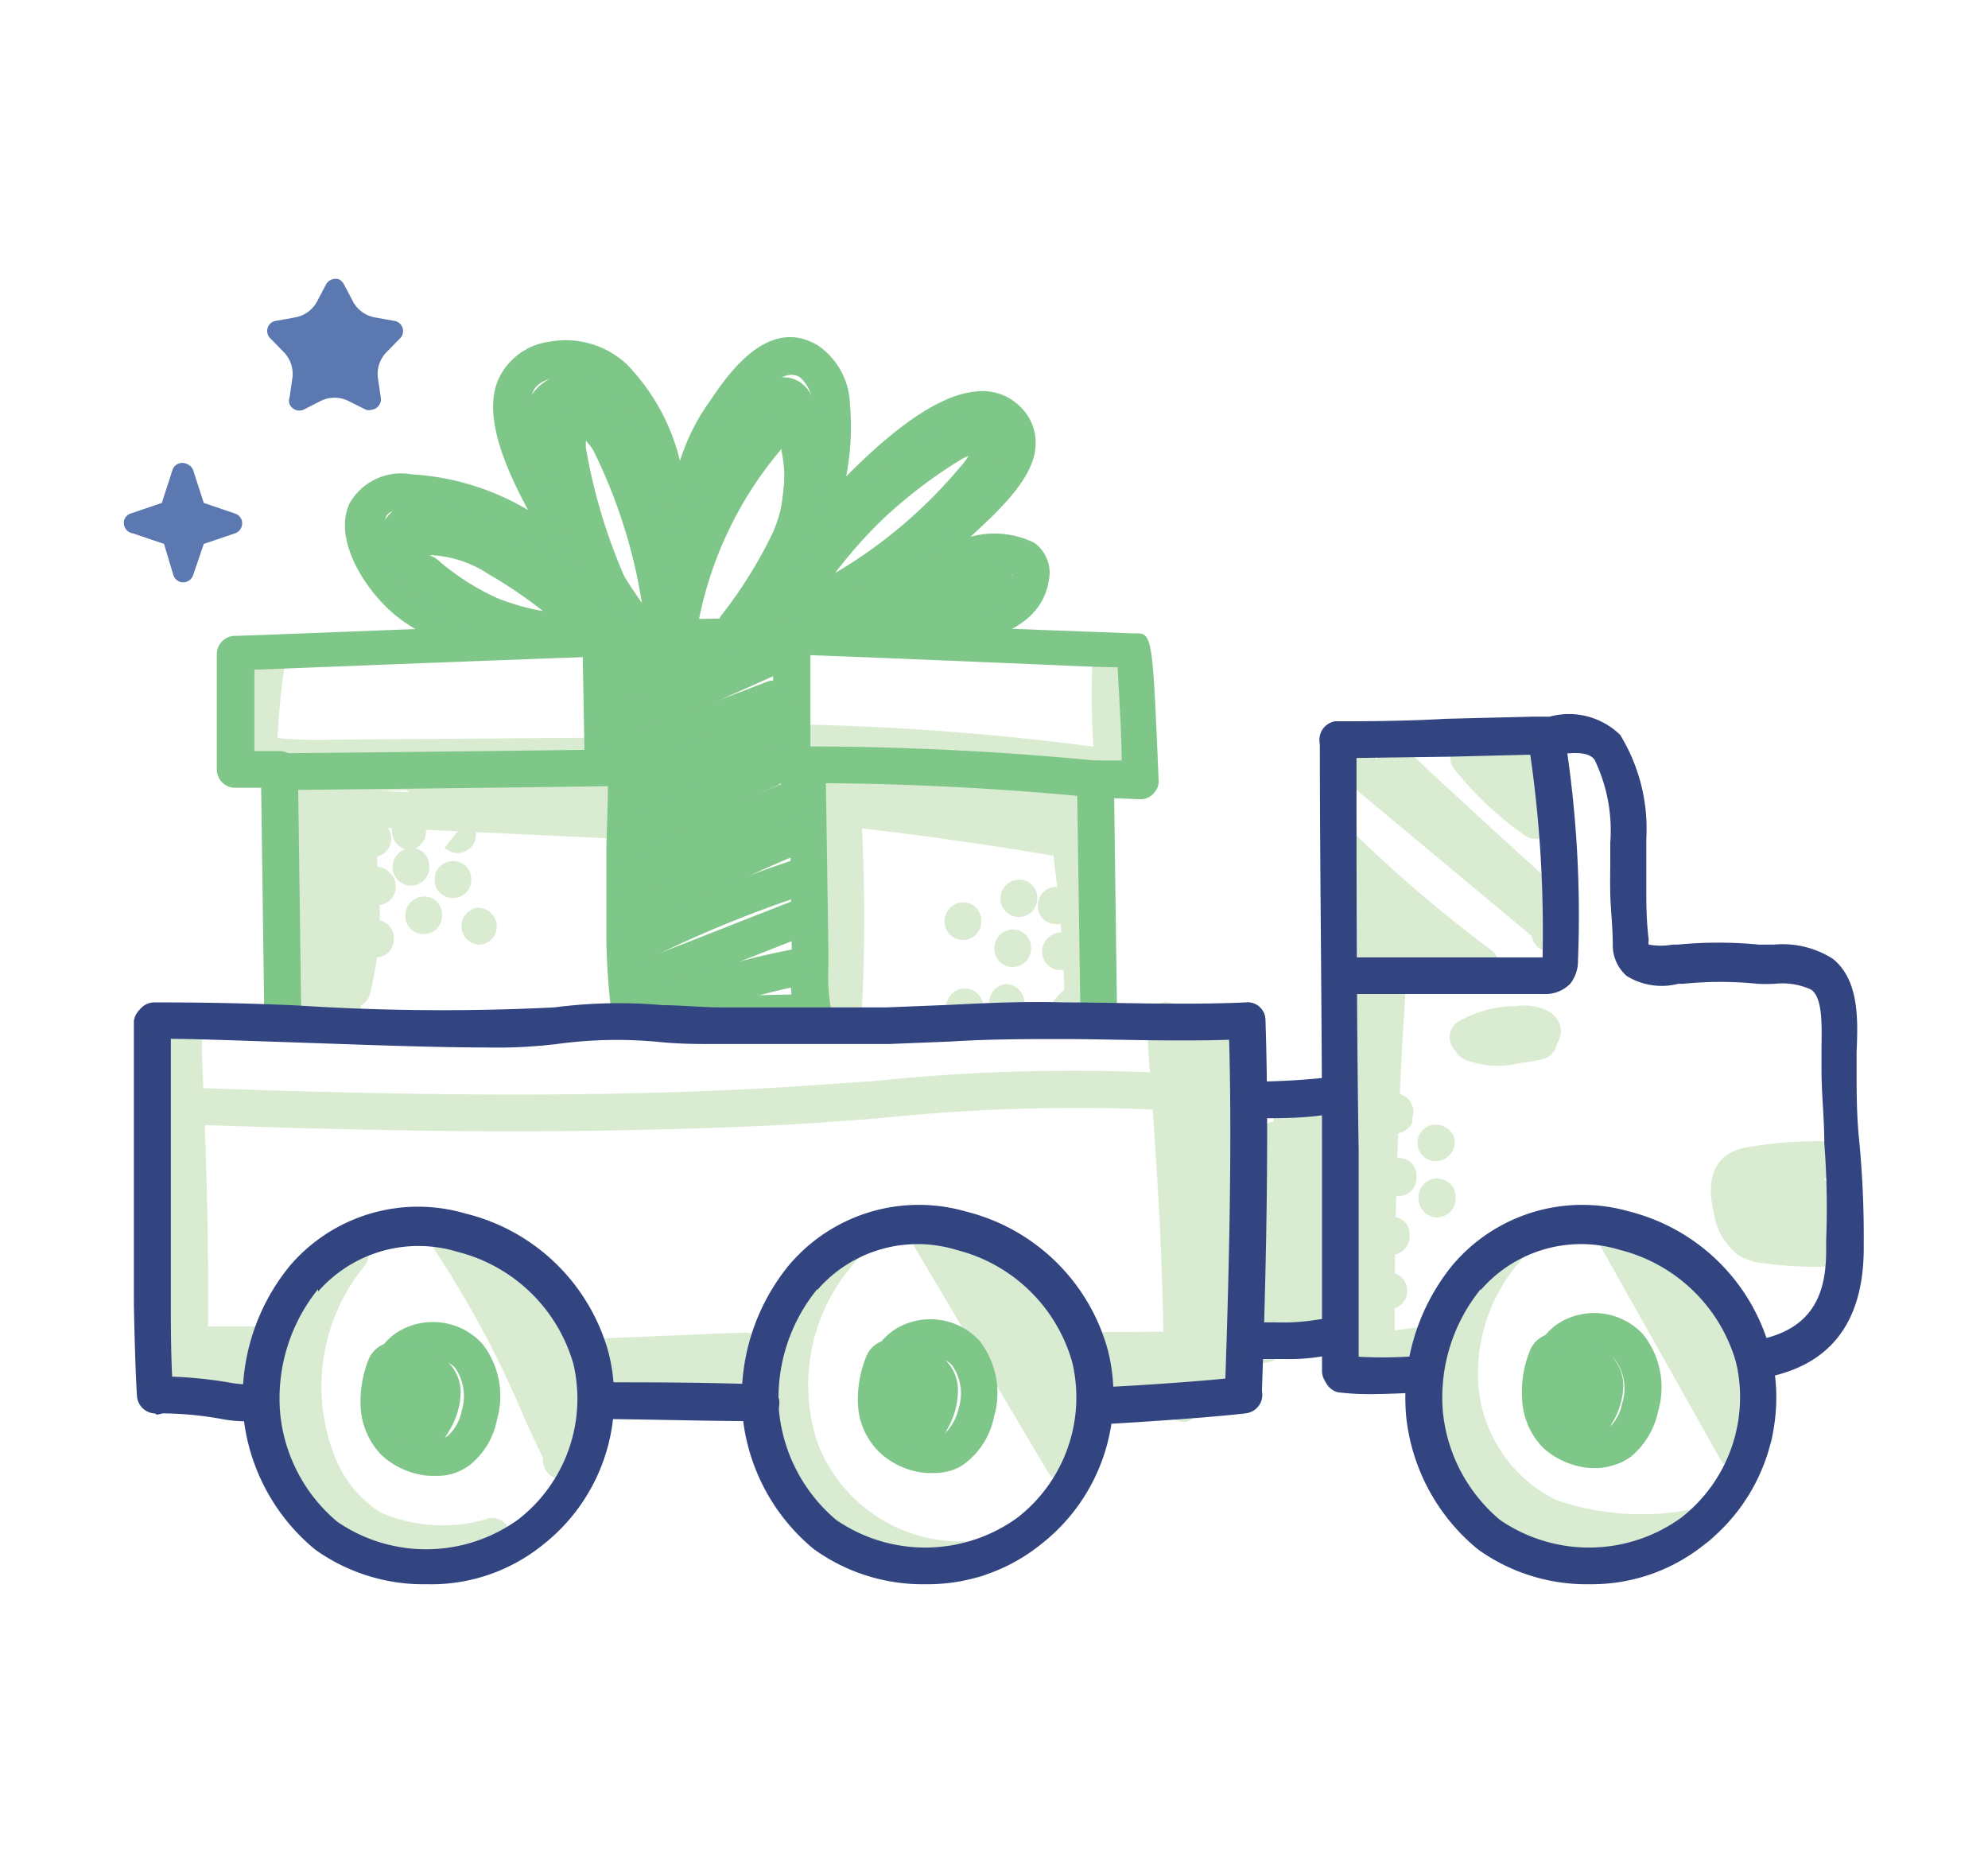 <?xml version="1.0" encoding="UTF-8"?> <svg xmlns="http://www.w3.org/2000/svg" id="Layer_1" data-name="Layer 1" viewBox="0 0 64 60"><defs><style>.cls-1{fill:#5b78b0;}.cls-2{fill:#d9ebd1;}.cls-3{fill:#7fc689;}.cls-4{fill:#324580;}</style></defs><path class="cls-1" d="M5.28,17.51l-1-.34A.34.34,0,0,1,4,16.74a.32.32,0,0,1,.21-.21l1-.34.34-1.05A.33.33,0,0,1,6,14.93a.35.35,0,0,1,.22.21l.34,1.05,1,.34a.33.33,0,0,1,.22.42.34.34,0,0,1-.22.22l-1,.34-.34,1a.34.34,0,0,1-.43.22.35.35,0,0,1-.21-.22Z"></path><path class="cls-1" d="M10.32,12.91l-.55.28A.34.34,0,0,1,9.32,13a.27.27,0,0,1,0-.19l.09-.62a1,1,0,0,0-.27-.85l-.44-.45a.33.33,0,0,1,0-.47.31.31,0,0,1,.18-.09l.61-.11a1,1,0,0,0,.72-.52l.29-.55A.35.35,0,0,1,10.93,9a.4.4,0,0,1,.14.15l.29.55a1,1,0,0,0,.72.52l.61.11a.33.33,0,0,1,.28.39.28.28,0,0,1-.09.17l-.44.45a1,1,0,0,0-.27.85l.09.62a.34.34,0,0,1-.29.38.32.32,0,0,1-.19,0l-.56-.28A1,1,0,0,0,10.32,12.91Z"></path><path class="cls-2" d="M10.23,33a.6.6,0,0,1-.59-.59A53.66,53.66,0,0,0,9.1,25a.6.6,0,0,1,1.18-.17,54.4,54.4,0,0,1,.54,7.54.59.59,0,0,1-.59.6Z"></path><path class="cls-2" d="M10.49,32.45a.7.7,0,0,1-.57-.3.6.6,0,0,1,.06-.69L10,25.77a.61.61,0,0,1,.52-.58.75.75,0,0,1,.84.64.63.63,0,0,1-.18.51l-.06,5.38a.75.75,0,0,1-.52.71A.39.39,0,0,1,10.49,32.45ZM10,31.7h0Zm.25-5.7Z"></path><path class="cls-2" d="M11.06,33.05h0a.59.59,0,0,1-.59-.6l0-5a19.21,19.21,0,0,1,.11-2.1.59.59,0,0,1,.67-.51.59.59,0,0,1,.51.66,16.08,16.08,0,0,0-.1,2l-.05,5A.6.6,0,0,1,11.06,33.05Z"></path><path class="cls-2" d="M11.34,32.44a.52.52,0,0,1-.17,0,.6.6,0,0,1-.4-.74A9.36,9.36,0,0,0,11,28.53a12.34,12.34,0,0,1,.1-3,.6.6,0,0,1,1.17.22,11.39,11.39,0,0,0-.08,2.75A10.93,10.93,0,0,1,11.91,32,.59.59,0,0,1,11.34,32.44Z"></path><path class="cls-2" d="M20,27h-.15l-9.19-.43a.74.74,0,0,1-.62-.32.71.71,0,0,1,.12-.85.66.66,0,0,1,.82,0l0,0,8.9.42h.17a.54.54,0,0,1,.79,0,.64.64,0,0,1,0,.87A1.12,1.12,0,0,1,20,27Z"></path><path class="cls-2" d="M11.65,25.48a.6.6,0,0,1,0-1.19c3.2-.15,6.44-.17,9.64,0a.6.6,0,0,1-.05,1.19c-3.16-.13-6.37-.12-9.53,0Z"></path><path class="cls-2" d="M21,26.19h-.08a57.92,57.92,0,0,0-7.21-.46.6.6,0,1,1,0-1.19h0a58.42,58.42,0,0,1,7.36.47.59.59,0,0,1,.52.66A.6.6,0,0,1,21,26.19Z"></path><path class="cls-2" d="M34.47,27a.58.58,0,0,1-.48-.25,65.91,65.91,0,0,0-8.53-.55h-.19a.6.6,0,1,1,0-1.19,69.21,69.21,0,0,1,9.64.67.59.59,0,0,1,.14,1.14l-.36.14A.57.57,0,0,1,34.47,27Z"></path><path class="cls-2" d="M34.15,26.44h-.08c-.34,0-.68-.07-1-.08s-.85,0-1.28,0-.72,0-1.1,0a26.92,26.92,0,0,1-5.49-.79.6.6,0,0,1-.45-.71.59.59,0,0,1,.7-.45,26,26,0,0,0,5.25.77l1,0c.45,0,.9,0,1.36,0a10.94,10.94,0,0,1,1.14.09.58.58,0,0,1,.51.66A.59.59,0,0,1,34.15,26.44Z"></path><path class="cls-2" d="M34.84,27.69h-.1c-3.15-.55-6.35-1-9.53-1.28a.6.6,0,0,1-.53-.65.58.58,0,0,1,.64-.53c3.21.3,6.45.73,9.63,1.29a.59.59,0,0,1-.11,1.17Z"></path><path class="cls-2" d="M34.87,33.28h0a.6.6,0,0,1-.59-.6,40.79,40.79,0,0,0-.33-4.82l-.22-2.1a.59.59,0,0,1,1.18-.12l.22,2.09a42.73,42.73,0,0,1,.34,5A.59.59,0,0,1,34.87,33.28Z"></path><path class="cls-2" d="M26,32.48l-.1-6.89a.59.59,0,0,1,.59-.6.59.59,0,0,1,.6.58l.09,6.85Z"></path><path class="cls-2" d="M26.83,33.07h0a.58.58,0,0,1-.58-.6c0-2.13,0-4.29,0-6.44a.59.59,0,0,1,.57-.61h0a.6.6,0,0,1,.59.58c.05,2.16.07,4.34,0,6.48A.59.59,0,0,1,26.83,33.07Z"></path><path class="cls-2" d="M27.08,33h0a.59.59,0,0,1-.56-.63,58.71,58.71,0,0,0,0-6.5.59.59,0,0,1,.55-.63.6.6,0,0,1,.63.55,58.84,58.84,0,0,1,.05,6.64A.6.6,0,0,1,27.08,33Z"></path><path class="cls-2" d="M12.14,29.1a.6.6,0,0,1-.43-.18.63.63,0,0,1,0-.85.57.57,0,0,1,.81,0l.07.07a.6.6,0,0,1-.43,1Z"></path><path class="cls-2" d="M12,27.55a.57.57,0,0,1-.35-.12.72.72,0,0,1-.29-.72.6.6,0,0,1,1.16,0,.59.59,0,0,1-.52.88Z"></path><path class="cls-2" d="M13.23,27.37a.61.61,0,0,1-.61-.59.58.58,0,0,1,.57-.6h0a.6.6,0,0,1,0,1.19Z"></path><path class="cls-2" d="M13.23,28.51a.59.59,0,0,1-.59-.6.61.61,0,0,1,.59-.61.57.57,0,0,1,.59.57v0A.59.59,0,0,1,13.23,28.51Z"></path><path class="cls-2" d="M14.73,27.46a.63.63,0,0,1-.42-.17l.38-.47.42-.41-.42.41.46-.37a.6.6,0,0,1,0,.84A.61.61,0,0,1,14.73,27.46Z"></path><path class="cls-2" d="M12.09,30.82a.61.61,0,0,1-.46-1,.61.61,0,0,1,.77-.12.58.58,0,0,1,.28.52.6.6,0,0,1-.27.52A.62.62,0,0,1,12.09,30.82Z"></path><path class="cls-2" d="M13.64,30.07a.58.58,0,0,1-.59-.59.61.61,0,0,1,.59-.62.57.57,0,0,1,.59.57v.05A.58.58,0,0,1,13.64,30.07Z"></path><path class="cls-2" d="M14.58,28.91a.58.58,0,0,1-.59-.59.59.59,0,0,1,.59-.6.58.58,0,0,1,.59.58v0A.58.58,0,0,1,14.58,28.91Z"></path><path class="cls-2" d="M15.38,30.41h0a.6.6,0,0,1,0-1.19.61.61,0,0,1,.61.6A.58.58,0,0,1,15.38,30.41Z"></path><path class="cls-2" d="M34.09,32.66a.54.54,0,0,1-.39-.16l.37-.46.43-.41a.6.6,0,0,1-.41,1Z"></path><path class="cls-2" d="M34.14,31.23a.59.59,0,0,1-.59-.6.61.61,0,0,1,.59-.61.58.58,0,0,1,.59.58v0A.59.59,0,0,1,34.14,31.23Z"></path><path class="cls-2" d="M34,29.75a.58.58,0,0,1-.59-.59.6.6,0,0,1,.59-.61.58.58,0,0,1,.59.58v0A.58.58,0,0,1,34,29.75Z"></path><path class="cls-2" d="M32.37,32.87h0a.6.6,0,0,1,0-1.19.61.61,0,0,1,.61.59A.58.58,0,0,1,32.37,32.87Z"></path><path class="cls-2" d="M31.06,33.07a.64.64,0,0,1-.37-.13.7.7,0,0,1-.24-.49.65.65,0,0,1,.23-.49.59.59,0,0,1,.83.07.55.55,0,0,1,.14.4.62.62,0,0,1-.12.41A.6.6,0,0,1,31.06,33.07Z"></path><path class="cls-2" d="M32.6,31.13a.59.59,0,0,1-.59-.6.61.61,0,0,1,.59-.61.58.58,0,0,1,.59.58v0A.59.59,0,0,1,32.6,31.13Z"></path><path class="cls-2" d="M32.8,29.52a.59.59,0,0,1-.59-.59.6.6,0,0,1,.59-.61.57.57,0,0,1,.59.57v0A.59.59,0,0,1,32.8,29.52Z"></path><path class="cls-2" d="M31,30.26a.59.59,0,0,1-.59-.6.6.6,0,0,1,.59-.61.58.58,0,0,1,.59.58v0A.59.59,0,0,1,31,30.26Z"></path><path class="cls-2" d="M7.92,24.84a.59.59,0,0,1-.59-.57,15.65,15.65,0,0,1,.17-2.82.6.6,0,0,1,.68-.5.59.59,0,0,1,.49.68,14.13,14.13,0,0,0-.15,2.6.59.59,0,0,1-.57.61Z"></path><path class="cls-2" d="M8.33,25.07h0a.58.58,0,0,1-.58-.6A25.77,25.77,0,0,1,8,21.18a.58.58,0,0,1,.67-.5.59.59,0,0,1,.5.67,27.71,27.71,0,0,0-.27,3.14A.58.58,0,0,1,8.33,25.07Z"></path><path class="cls-2" d="M35.84,25.16a.6.6,0,0,1-.59-.53,24.59,24.59,0,0,1-.07-3.54.61.61,0,0,1,.63-.55.58.58,0,0,1,.56.62,23.53,23.53,0,0,0,.06,3.36.59.59,0,0,1-.54.64Z"></path><path class="cls-2" d="M10.27,25a12.71,12.71,0,0,1-1.94-.12.59.59,0,1,1,.18-1.17,13.57,13.57,0,0,0,2.23.1l8.2-.06h0a.6.6,0,0,1,0,1.19l-8.19,0Z"></path><path class="cls-2" d="M36.29,25.37h-.08a85.11,85.11,0,0,0-10.58-.87.6.6,0,0,1-.58-.6.55.55,0,0,1,.61-.58,85.6,85.6,0,0,1,10.72.88.58.58,0,0,1,.5.67A.6.6,0,0,1,36.29,25.37Z"></path><path class="cls-3" d="M19.41,25a.6.6,0,0,1-.59-.58l-.07-3.84a.59.59,0,0,1,.58-.6.56.56,0,0,1,.61.58L20,24.37a.61.61,0,0,1-.58.61Z"></path><path class="cls-3" d="M25.47,25.33h0a.59.59,0,0,1-.58-.6l0-4.14A.59.59,0,0,1,25.5,20h0a.59.59,0,0,1,.59.59l0,4.14A.6.6,0,0,1,25.47,25.33Z"></path><path class="cls-3" d="M19.47,22.34a.75.75,0,0,1-.35-.08.66.66,0,0,1-.22-.82.63.63,0,0,1,.55-.33h0l.22-.11a5.17,5.17,0,0,1,1.81-.61.61.61,0,0,1,.64.55.6.6,0,0,1-.54.64,3.7,3.7,0,0,0-1.38.49l-.47.22A.82.82,0,0,1,19.47,22.34Z"></path><path class="cls-3" d="M19.46,23.28a.58.58,0,0,1-.55-.37.58.58,0,0,1,.32-.77l4-1.67a.59.59,0,1,1,.46,1.09l-4,1.67A.59.59,0,0,1,19.46,23.28Z"></path><path class="cls-3" d="M19.8,24a.68.68,0,0,1-.52-.22.61.61,0,0,1,.47-1l4.74-2.11A.59.59,0,1,1,25,21.72l-4.91,2.19A.75.75,0,0,1,19.8,24Z"></path><path class="cls-3" d="M20.12,24.84a.82.82,0,0,1-.35-.08.76.76,0,0,1-.33-.42.6.6,0,0,1,.43-.73.65.65,0,0,1,.31,0c1.51-.52,3-1.07,4.5-1.66a.6.6,0,0,1,.77.33.59.59,0,0,1-.34.77c-1.54.62-3.12,1.2-4.7,1.73A.71.71,0,0,1,20.12,24.84Z"></path><path class="cls-3" d="M22.39,25a.6.6,0,0,1,0-1.19,1.58,1.58,0,0,0,.58-.26l.13-.07a6.05,6.05,0,0,1,1.75-.7l.13,0a.54.54,0,0,1,.79-.11.63.63,0,0,1,.1.86,1.16,1.16,0,0,1-.74.44,5.28,5.28,0,0,0-1.44.57l-.12.07a2.31,2.31,0,0,1-1.11.42Z"></path><path class="cls-3" d="M20.3,33.42a.58.58,0,0,1-.58-.52,23.54,23.54,0,0,1-.2-2.68c0-1,0-1.79,0-2.62s.06-1.61.05-2.54a.59.59,0,0,1,.58-.6.57.57,0,0,1,.6.59c0,.94,0,1.76,0,2.59s-.06,1.63-.05,2.56c0,.76.08,1.69.19,2.55a.6.6,0,0,1-.51.67Z"></path><path class="cls-3" d="M26.24,33.48a.56.56,0,0,1-.47-.26,4.38,4.38,0,0,1-.28-2.14v-.41l-.08-6a.58.58,0,0,1,.58-.6h0a.58.58,0,0,1,.59.58l.09,6v.43a6.17,6.17,0,0,0,.1,1.5.61.61,0,0,1-.22.81A.65.65,0,0,1,26.24,33.48Z"></path><path class="cls-3" d="M20.22,26.68a.59.59,0,0,1-.29-1.11l2.42-1.35a.45.45,0,0,1,.22-.13l.12-.05a.59.59,0,0,1,.72.33.61.61,0,0,1-.25.76L20.51,26.6A.6.6,0,0,1,20.22,26.68Z"></path><path class="cls-3" d="M20.22,27.84a.61.61,0,0,1-.5-.26.61.61,0,0,1,.17-.83,35,35,0,0,1,4.61-2.54A.6.6,0,0,1,25,25.3a31.85,31.85,0,0,0-4.43,2.44A.58.58,0,0,1,20.22,27.84Z"></path><path class="cls-3" d="M20.41,30.1a.59.59,0,0,1-.3-1.1,38.3,38.3,0,0,1,5.36-2.68.59.59,0,0,1,.44,1.1A37,37,0,0,0,20.72,30,.58.58,0,0,1,20.41,30.1Z"></path><path class="cls-3" d="M20.34,28.93a.59.59,0,0,1-.31-1.1,38.3,38.3,0,0,1,5.36-2.68.6.6,0,0,1,.78.32.61.61,0,0,1-.33.78,36.57,36.57,0,0,0-5.2,2.6A.64.64,0,0,1,20.34,28.93Z"></path><path class="cls-3" d="M20.35,31.1a.61.61,0,0,1-.53-.33.59.59,0,0,1,.26-.79,38.46,38.46,0,0,1,5.63-2.35.59.59,0,1,1,.37,1.12A38.37,38.37,0,0,0,20.62,31,.52.52,0,0,1,20.35,31.1Z"></path><path class="cls-3" d="M20.22,32.31a.58.58,0,0,1-.55-.37.59.59,0,0,1,.33-.77L25.53,29a.67.67,0,0,1,.59-.18.64.64,0,0,1,.48.55.73.73,0,0,1-.43.66l-5.73,2.25A.57.57,0,0,1,20.22,32.31Z"></path><path class="cls-3" d="M20.84,33h-.17a.59.59,0,1,1,.09-1.18,2.8,2.8,0,0,0,1.06-.25,24.77,24.77,0,0,1,3.66-1,.6.6,0,0,1,.23,1.17,22.23,22.23,0,0,0-3.42,1A4.28,4.28,0,0,1,20.84,33Z"></path><path class="cls-3" d="M20.68,33.31a.59.59,0,0,1-.59-.57.59.59,0,0,1,.57-.62L26.15,32h0a.6.6,0,0,1,.6.58.59.59,0,0,1-.58.61l-5.49.18Z"></path><path class="cls-3" d="M19.28,21.08h-.05C18.61,21,18,21,17.45,21c-1.94-.05-3.77-.09-5.2-1.65-.75-.82-1.46-2.13-1-3.14a1.91,1.91,0,0,1,2-.94A8.26,8.26,0,0,1,17,16.42c-.8-1.49-1.46-3.11-.94-4.24A2.11,2.11,0,0,1,17.69,11a2.88,2.88,0,0,1,2.48.72,6.69,6.69,0,0,1,1.72,3.12,6.72,6.72,0,0,1,.86-1.78l.1-.14c.56-.84,1.89-2.8,3.51-1.78a2.37,2.37,0,0,1,1,1.84,8.33,8.33,0,0,1-.12,2.36c1.28-1.3,2.85-2.6,4.13-2.73a1.71,1.71,0,0,1,1.44.45,1.6,1.6,0,0,1,.53,1.22c0,1-1,2-2.1,3a2.92,2.92,0,0,1,2.05.19,1.19,1.19,0,0,1,.47,1.24c-.35,2.12-3.55,2.17-4.91,2.19a.64.64,0,0,1-.61-.58.59.59,0,0,1,.59-.6c2.37,0,3.64-.45,3.76-1.21-.37-.38-2.78.28-3.44.67a.6.6,0,0,1-.79-.86,9.43,9.43,0,0,1,1.45-1.37c.92-.78,2.32-2,2.34-2.67a.4.4,0,0,0-.16-.33.55.55,0,0,0-.5-.14c-1.51.17-4.2,3.12-5.28,4.53a2.85,2.85,0,0,1-.36.48.6.6,0,0,1-.8.05.59.59,0,0,1-.12-.79l.31-.42a9,9,0,0,0,.94-4.51,1.34,1.34,0,0,0-.42-1c-.56-.36-1.24.49-1.89,1.45l-.1.14a6.51,6.51,0,0,0-1,3c-.1.58-.19,1.18-.37,1.85a.6.6,0,0,1-.67.43.58.58,0,0,1-.49-.63c.09-1.43-.43-4.6-1.8-5.83a1.67,1.67,0,0,0-1.48-.43c-.64.12-.76.39-.8.48-.45,1,1,3.38,1.76,4.67a9,9,0,0,1,.84,1.57.59.59,0,0,1-1,.53,7.74,7.74,0,0,0-5.47-3c-.22,0-.75,0-.86.25s.12,1.1.79,1.84c1.09,1.18,2.46,1.22,4.36,1.26.58,0,1.2,0,1.85.08a.6.6,0,0,1,0,1.19Z"></path><path class="cls-3" d="M20.62,20.93a.58.58,0,0,1-.46-.23,24,24,0,0,1-3.06-5.39,3.4,3.4,0,0,1-.25-2A1.71,1.71,0,0,1,18.76,12a2.07,2.07,0,0,1,1.1.77,8.86,8.86,0,0,1,2.07,5.66.58.58,0,0,1-.58.59h0a.59.59,0,0,1-.59-.59,7.84,7.84,0,0,0-1.8-4.9,1,1,0,0,0-.45-.37c-.18-.05-.43.19-.49.46a2.3,2.3,0,0,0,.2,1.28A22.8,22.8,0,0,0,21.09,20a.59.59,0,0,1-.1.83A.58.58,0,0,1,20.62,20.93Z"></path><path class="cls-3" d="M21.36,20.74a.58.58,0,0,1-.59-.54,17,17,0,0,0-1.62-5.6,1.43,1.43,0,0,0-.29-.41c0,.05,0,.12,0,.22a18,18,0,0,0,1.49,4.7.59.59,0,0,1-.28.79.6.6,0,0,1-.79-.28,19.24,19.24,0,0,1-1.59-5,1.47,1.47,0,0,1,.33-1.36,1.2,1.2,0,0,1,1.47-.05,2.29,2.29,0,0,1,.66.82A18.27,18.27,0,0,1,22,20.1a.59.59,0,0,1-.54.64Z"></path><path class="cls-3" d="M21.56,20.26l-.16,0a.59.59,0,0,1-.41-.73l.49-1.73a13.32,13.32,0,0,1,1.74-4.17,4.09,4.09,0,0,1,1.5-1.35,1,1,0,0,1,1,0,1.09,1.09,0,0,1,.44.53,5.27,5.27,0,0,1,.3,2.48,16.52,16.52,0,0,1-1,4.6.59.59,0,0,1-.76.35.6.6,0,0,1-.35-.76,15.23,15.23,0,0,0,.92-4.27,4.36,4.36,0,0,0-.15-1.76,3,3,0,0,0-.94.91,12.36,12.36,0,0,0-1.57,3.8l-.49,1.73A.59.59,0,0,1,21.56,20.26Z"></path><path class="cls-3" d="M23.7,20.74a.66.66,0,0,1-.35-.11.59.59,0,0,1-.12-.83,14.49,14.49,0,0,0,1.61-2.57,4.31,4.31,0,0,0,.32-2.71s0,0,0-.07l0,0a12.12,12.12,0,0,0-2.65,5.45.66.66,0,0,1-1.23.23.69.69,0,0,1,.1-.73s0,0,0,0a13.11,13.11,0,0,1,2.85-5.7,1.29,1.29,0,0,1,.95-.51h0a1.23,1.23,0,0,1,1.1,1.05,5.47,5.47,0,0,1-.38,3.48,14.5,14.5,0,0,1-1.75,2.8A.6.6,0,0,1,23.7,20.74Z"></path><path class="cls-3" d="M25.62,20.38a.75.75,0,0,1-.73-.63,1.84,1.84,0,0,1,.57-1.34,15.93,15.93,0,0,1,4.89-4.64h0a1.36,1.36,0,0,1,1.55-.13,1.18,1.18,0,0,1,.44,1.28,2.21,2.21,0,0,1-.48.84A16.44,16.44,0,0,1,27.1,19.7l-.13.09A3,3,0,0,1,25.62,20.38Zm5.56-5.71-.22.11h0a15.32,15.32,0,0,0-2.61,2,15.54,15.54,0,0,0-1.47,1.67A15.51,15.51,0,0,0,30.94,15,1.53,1.53,0,0,0,31.18,14.67Zm-.52-.4h0Z"></path><path class="cls-3" d="M27,20.55a5.41,5.41,0,0,1-.74,0,.55.55,0,0,1-.4,0,.61.61,0,0,1-.37-.62.63.63,0,0,1,.45-.52l.17,0,1.35-.54c.8-.32,1.63-.66,2.46-.93a3.06,3.06,0,0,1,2.12,0,1.25,1.25,0,0,1,.61.76.6.6,0,0,1-.21.64,8.9,8.9,0,0,1-3.63,1.16l-.19,0A11.06,11.06,0,0,1,27,20.55Z"></path><path class="cls-3" d="M20,21.12a.63.63,0,0,1-.19,0,5.19,5.19,0,0,0-1.65-.2,7,7,0,0,1-1.79-.19A8.59,8.59,0,0,1,13,19a1.8,1.8,0,0,1-.66-2.18,1.52,1.52,0,0,1,1.25-.74,2.8,2.8,0,0,1,1.13.2,11.81,11.81,0,0,1,5.18,3.5l0,.05.31.09a.6.6,0,0,1,.37.76A.59.59,0,0,1,20,21.12ZM13.66,17.3h-.05a.39.39,0,0,0-.28.13c-.07.12.08.43.4.71a7.15,7.15,0,0,0,3,1.42,5.78,5.78,0,0,0,1.4.15,10.71,10.71,0,0,0-3.81-2.27A2,2,0,0,0,13.66,17.3Z"></path><path class="cls-3" d="M18,20.9a7.19,7.19,0,0,1-2.45-.56,9.36,9.36,0,0,1-2.16-1.29,2.16,2.16,0,0,1-.6-.7,1.18,1.18,0,0,1,.15-1.27,1.31,1.31,0,0,1,1-.39,5,5,0,0,1,2.41.77h0c3,1.75,2.86,2.52,2.81,2.77s-.23.6-.9.66Zm0-.72h0Zm-4-2.3h0a.41.41,0,0,0-.16,0,1,1,0,0,1,.35.23A8,8,0,0,0,16,19.25a7.11,7.11,0,0,0,1.48.42,15.12,15.12,0,0,0-1.74-1.18h0A3.68,3.68,0,0,0,14,17.88Z"></path><path class="cls-3" d="M9.1,33.42a.58.58,0,0,1-.59-.58l-.11-8a.59.59,0,0,1,.17-.42A.56.56,0,0,1,9,24.25c.11,0,11.69-.11,15.39-.21a97.91,97.91,0,0,1,10.94.45.59.59,0,0,1,.53.58l.1,7.49a.58.58,0,0,1-.58.6.59.59,0,0,1-.6-.59l-.1-6.95a95.83,95.83,0,0,0-10.25-.4c-3.23.09-12.4.18-14.83.21l.1,7.39a.58.58,0,0,1-.58.6Z"></path><path class="cls-3" d="M36.71,25.73h0l-1.46-.06a.59.59,0,0,1-.56-.62.6.6,0,0,1,.61-.57l.81,0c0-.82-.09-2.21-.13-3-.58,0-1.56-.05-3.23-.12-3.39-.14-8-.34-9.3-.34-1.82,0-12.64.44-15.26.54v2.62H9a.59.59,0,0,1,0,1.18H7.58a.59.59,0,0,1-.6-.59V21.06a.59.59,0,0,1,.57-.59c.56,0,13.8-.56,15.88-.56,1.29,0,5.95.19,9.35.34l3.7.14h.12c.5,0,.51.22.7,4.72a.55.55,0,0,1-.17.44A.56.56,0,0,1,36.71,25.73Z"></path><path class="cls-2" d="M5.65,45h0a.59.59,0,0,1-.58-.61c0-2.24.08-3.9.12-5.55s.09-3.36.13-5.64a.57.57,0,0,1,.6-.58.59.59,0,0,1,.58.6c0,2.29-.08,4-.12,5.65s-.09,3.31-.13,5.54A.59.59,0,0,1,5.65,45Z"></path><path class="cls-2" d="M6.08,45.18h0a.59.59,0,0,1-.59-.6c.06-4.5,0-6.61-.19-11.08a.59.59,0,0,1,.56-.62.56.56,0,0,1,.62.57c.19,4.49.26,6.62.2,11.15A.6.6,0,0,1,6.08,45.18Z"></path><path class="cls-2" d="M7.72,45.18H5.84a.59.59,0,1,1,0-1.18H7.72a.59.59,0,1,1,0,1.18Z"></path><path class="cls-2" d="M13.9,50.58l-.16,0a7.29,7.29,0,0,1-4.08-2.2c-1.46-1.84-1-4.38-.61-5.72a6.62,6.62,0,0,1,1.06-2.22.58.58,0,0,1,.83-.1.59.59,0,0,1,.1.83A5.42,5.42,0,0,0,10.18,43c-.33,1.13-.72,3.23.41,4.66a6.28,6.28,0,0,0,3.46,1.78.61.61,0,0,1,.42.73A.6.6,0,0,1,13.9,50.58Z"></path><path class="cls-2" d="M14,50.31a4.7,4.7,0,0,1-2.34-.56,5,5,0,0,1-2-2.52A7.25,7.25,0,0,1,10.82,40a.59.59,0,1,1,.91.76,6.11,6.11,0,0,0-1,6,3.73,3.73,0,0,0,1.52,1.93,5,5,0,0,0,3.48.19.6.6,0,0,1,.7.46.59.59,0,0,1-.46.7A9.48,9.48,0,0,1,14,50.31Z"></path><path class="cls-2" d="M30.84,50.86a6.16,6.16,0,0,1-5.6-3.92,7.08,7.08,0,0,1,1.59-7.3.6.6,0,0,1,.84,0,.59.59,0,0,1,0,.84,5.93,5.93,0,0,0-1.34,6,4.93,4.93,0,0,0,5.06,3.12.6.6,0,0,1,.17,1.18A6.13,6.13,0,0,1,30.84,50.86Z"></path><path class="cls-2" d="M52.45,49.91a6.75,6.75,0,0,1-2.84-.54,5.7,5.7,0,0,1-3.19-4.55,6.72,6.72,0,0,1,1.83-5.22.59.59,0,1,1,.86.81,5.52,5.52,0,0,0-1.51,4.28,4.52,4.52,0,0,0,2.5,3.6,8.46,8.46,0,0,0,4.51.27.6.6,0,0,1,.66.52.59.59,0,0,1-.52.66A18.2,18.2,0,0,1,52.45,49.91Z"></path><path class="cls-2" d="M50.75,50.61a5,5,0,0,1-4.17-2.38,6.69,6.69,0,0,1-.48-5.7.58.58,0,0,1,.75-.37.59.59,0,0,1,.37.75,5.54,5.54,0,0,0,.36,4.69,3.73,3.73,0,0,0,4,1.72.59.59,0,0,1,.32,1.14A4.2,4.2,0,0,1,50.75,50.61Z"></path><path class="cls-2" d="M49.81,50.3a.59.59,0,0,1-.31-.09,9.2,9.2,0,0,1-3.24-3.29.6.6,0,0,1,.22-.81.59.59,0,0,1,.81.21,8,8,0,0,0,2.82,2.88.59.59,0,0,1,.21.81A.61.61,0,0,1,49.81,50.3Z"></path><path class="cls-2" d="M43.66,32A1,1,0,0,1,43,30.37a3.19,3.19,0,0,1-.08-.61.61.61,0,0,1,.11-.35,2.62,2.62,0,0,1-.4-.78.61.61,0,0,1,.26-.67L43,27.9l-.26-.25a.59.59,0,0,1,.83-.85,44.61,44.61,0,0,0,4.44,3.79.58.58,0,0,1,.13.8.6.6,0,0,1-.8.18c-.3-.19-.61-.37-.91-.57a.22.22,0,0,1,0,.08.58.58,0,0,1-.81.1L45.34,31a.49.49,0,0,1-.12.13.59.59,0,0,1-.71,0l-.09-.06a.56.56,0,0,1-.07.16l-.06.08a.58.58,0,0,1-.51.64Z"></path><path class="cls-2" d="M50.16,30.63h-.07l-.26,0a.59.59,0,0,1-.52-.5l-6.06-5.05a.59.59,0,1,1,.76-.91l6.53,5.44a.6.6,0,0,1,.16.69A.59.59,0,0,1,50.16,30.63Z"></path><path class="cls-2" d="M49.92,29.78a.62.62,0,0,1-.26-.06l-.25-.12a.59.59,0,0,1-.31-.35C47.54,27.86,46,26.44,44.48,25a.59.59,0,0,1,0-.83.6.6,0,0,1,.84,0c1.64,1.54,3.33,3.08,5,4.59a.59.59,0,0,1-.39,1Z"></path><path class="cls-2" d="M49.46,27l-.13,0a.75.75,0,0,1-.33-.17,11,11,0,0,1-2.23-2.13.6.6,0,0,1,.94-.73,9.54,9.54,0,0,0,2.09,2,.6.6,0,0,1,.21.72A.61.61,0,0,1,49.46,27Z"></path><path class="cls-2" d="M49.47,26.22a.6.6,0,0,1-.36-.12,9.72,9.72,0,0,1-1.5-1.37.59.59,0,0,1,.88-.79,8.73,8.73,0,0,0,.87.85.59.59,0,0,1,.53.34l.11.24a.6.6,0,0,1-.16.72A.58.58,0,0,1,49.47,26.22Z"></path><path class="cls-2" d="M49.57,25.82a.58.58,0,0,1-.53-.34,1,1,0,0,0-.47-.46.59.59,0,0,1,.49-1.08,2.17,2.17,0,0,1,1,1,.6.6,0,0,1-.29.79A.7.7,0,0,1,49.57,25.82Z"></path><path class="cls-2" d="M58.42,40.78a12.44,12.44,0,0,1-1.61-.11,2,2,0,0,1-.84-.26,2.09,2.09,0,0,1-.8-1.39c-.21-.88-.06-1.5.44-1.85a1.65,1.65,0,0,1,.67-.24,13.1,13.1,0,0,1,2.8-.18.59.59,0,0,1,.57.61.56.56,0,0,1-.62.57,12.11,12.11,0,0,0-2.55.17,1.05,1.05,0,0,0-.19,0s-.08.12,0,.6c0,.2.13.56.28.66a1.36,1.36,0,0,0,.36.09,10.8,10.8,0,0,0,2.2.06.61.61,0,0,1,.63.56.59.59,0,0,1-.55.63C59,40.77,58.7,40.78,58.42,40.78Z"></path><path class="cls-2" d="M56.89,40.41a.59.59,0,0,1-.4-.16,2.7,2.7,0,0,1-.78-2.42.61.61,0,0,1,.7-.47.63.63,0,0,1,.31.17l.1,0H57a.63.63,0,0,1,.4-.23.58.58,0,0,1,.62.37h0l.11,0a.6.6,0,0,1,.6.27,1.47,1.47,0,0,1,.18,1.1v0a.6.6,0,0,1-.65.9,1.09,1.09,0,0,1-.49.13.66.66,0,0,1-.38.23l-.1,0a.52.52,0,0,1-.23.1Z"></path><path class="cls-2" d="M43.69,44.61h0A.59.59,0,0,1,43.1,44c.12-4.12,0-8.29-.25-12.41A.59.59,0,0,1,43.4,31a.61.61,0,0,1,.63.55A121.8,121.8,0,0,1,44.28,44,.59.59,0,0,1,43.69,44.61Z"></path><path class="cls-2" d="M43.74,44.19A.59.59,0,0,1,43.66,43l2.25-.31a.59.59,0,0,1,.67.51.6.6,0,0,1-.51.67l-2.25.3Z"></path><path class="cls-2" d="M40.71,43.87h0a.6.6,0,0,1-.58-.59V43a.59.59,0,0,1,0-.13c0-1.27.1-2.09.15-2.91s.11-1.79.17-3.28a.6.6,0,0,1,.61-.57.59.59,0,0,1,.57.62c0,1.5-.11,2.4-.17,3.3s-.11,1.78-.16,3.26A.6.6,0,0,1,40.71,43.87Z"></path><path class="cls-2" d="M41.52,43.63l-.16,0A.62.62,0,0,1,41,43c0-1.38,0-2.57,0-3.75s0-2.4,0-3.8a.56.56,0,0,1,.6-.59.6.6,0,0,1,.58.6c0,1.39,0,2.59,0,3.78s0,2.38,0,3.76a.89.89,0,0,1,0,.22A.63.63,0,0,1,41.52,43.63Z"></path><path class="cls-2" d="M42.45,43.57h0a.59.59,0,0,1-.58-.6c0-1.5.09-2.57.14-3.51.07-1.34.12-2.4.07-4.09a.59.59,0,0,1,.58-.61.61.61,0,0,1,.61.58c.05,1.73,0,2.82-.08,4.18,0,.93-.1,2-.13,3.47A.6.6,0,0,1,42.45,43.57Z"></path><path class="cls-2" d="M16.5,36.42c-3.66,0-7.29-.11-10.77-.23a.6.6,0,0,1,0-1.19h0c6.24.23,12.92.39,19.48,0l2.95-.2a61.76,61.76,0,0,1,11.7-.1.59.59,0,0,1-.14,1.17A62,62,0,0,0,28.28,36c-1,.08-2,.15-3,.21C22.39,36.35,19.43,36.42,16.5,36.42Z"></path><path class="cls-2" d="M38.06,45.76a.6.6,0,0,1-.59-.59c0-4.76-.21-7.3-.54-11.91l0-.36a.6.6,0,0,1,.55-.64.59.59,0,0,1,.63.55l0,.37c.33,4.63.52,7.19.54,12a.59.59,0,0,1-.58.6Z"></path><path class="cls-2" d="M38.58,45.65h-.06A.59.59,0,0,1,38,45a63.27,63.27,0,0,0,.3-10.71,1.75,1.75,0,0,1,.28-1.18.59.59,0,0,1,.93.73,1,1,0,0,0,0,.4,66.18,66.18,0,0,1-.31,10.87A.6.6,0,0,1,38.58,45.65Z"></path><path class="cls-2" d="M39.28,44.37a.87.87,0,0,1-.28,0,.78.78,0,0,1-.43-.61.59.59,0,0,1,.31-.55A77.81,77.81,0,0,0,38.83,34a.6.6,0,0,1,.56-.62A.57.57,0,0,1,40,34a80.3,80.3,0,0,1,0,9.56,1,1,0,0,1-.27.66A.72.72,0,0,1,39.28,44.37Z"></path><path class="cls-2" d="M38.31,43.1H38.2a.6.6,0,0,1-.48-.69,14.42,14.42,0,0,0,.11-4.4,18.76,18.76,0,0,1,0-4.21.59.59,0,0,1,1.18.14,17.77,17.77,0,0,0,0,4,15.63,15.63,0,0,1-.12,4.72A.59.59,0,0,1,38.31,43.1Z"></path><path class="cls-2" d="M19.08,44.29a.6.6,0,0,1-.6-.57.59.59,0,0,1,.57-.62l4.86-.2a.67.67,0,0,1,.68.43.65.65,0,0,1-.23.72.67.67,0,0,1-.63.05l-4.63.19Z"></path><path class="cls-2" d="M22.49,44.94c-1,0-2,0-2.92,0a.6.6,0,0,1-.58-.62.63.63,0,0,1,.62-.57c1.41,0,2.86.07,4.29,0a.56.56,0,0,1,.6.58.59.59,0,0,1-.58.61Z"></path><path class="cls-2" d="M8.2,43.94h0l-2-.06a.59.59,0,0,1-.57-.61.59.59,0,0,1,.61-.57l2,0a.6.6,0,0,1,.58.61A.59.59,0,0,1,8.2,43.94Z"></path><path class="cls-2" d="M7.58,44.63A6.13,6.13,0,0,1,6,44.43a.59.59,0,0,1-.2-1,1,1,0,0,1,.68-.17.63.63,0,0,1,.34.18,5.36,5.36,0,0,0,1.2,0,.59.59,0,1,1,.09,1.18A4.43,4.43,0,0,1,7.58,44.63Z"></path><path class="cls-2" d="M36.13,44.07h-1a.61.61,0,0,1-.59-.61.6.6,0,0,1,.59-.58h0c1.24,0,2.49,0,3.72-.05a.53.53,0,0,1,.35,0l.12,0a.6.6,0,0,1,.49.62.62.62,0,0,1-.57.56C38.21,44.05,37.17,44.07,36.13,44.07Z"></path><path class="cls-2" d="M35.63,44.88a.6.6,0,0,1-.05-1.19l3.48-.29a.6.6,0,0,1,.1,1.19l-3.48.28Z"></path><path class="cls-2" d="M36.9,45.26l-.8,0a.61.61,0,0,1-.56-.63.59.59,0,0,1,.63-.56,9.17,9.17,0,0,0,3.49-.4.58.58,0,0,1,.73.4.59.59,0,0,1-.4.74A10.27,10.27,0,0,1,36.9,45.26Z"></path><path class="cls-2" d="M48.25,34.31a3.06,3.06,0,0,1-1.07-.19.6.6,0,0,1-.32-.29.56.56,0,0,1-.19-.39.58.58,0,0,1,.29-.56,3.8,3.8,0,0,1,1.68-.49h.16a1.77,1.77,0,0,1,1,.14.81.81,0,0,1,.42.46.73.73,0,0,1-.1.61.59.59,0,0,1-.44.49,4.16,4.16,0,0,1-.69.12A3.2,3.2,0,0,1,48.25,34.31Z"></path><path class="cls-2" d="M18.1,47.62a.61.61,0,0,1-.49-.23.69.69,0,0,1-.13-.46c-.24-.51-.48-1-.71-1.54A32.48,32.48,0,0,0,14,40.25a.6.6,0,1,1,1-.69,33.5,33.5,0,0,1,2.86,5.34c.26.57.52,1.15.8,1.71a.7.7,0,0,1-.23.93A.66.66,0,0,1,18.1,47.62Zm-.52-.49h0Z"></path><path class="cls-2" d="M18.42,47.32a.58.58,0,0,1-.55-.39,32,32,0,0,0-3.22-6.43.59.59,0,0,1,.18-.82.6.6,0,0,1,.82.17A33.59,33.59,0,0,1,19,46.53a.61.61,0,0,1-.35.76A.76.76,0,0,1,18.42,47.32Z"></path><path class="cls-2" d="M18.39,46.15a.58.58,0,0,1-.55-.38,31,31,0,0,0-2.23-4.6.59.59,0,1,1,1-.6,30.88,30.88,0,0,1,2.32,4.77.59.59,0,0,1-.34.77A.52.52,0,0,1,18.39,46.15Z"></path><path class="cls-2" d="M18.57,45.89a.58.58,0,0,1-.56-.4,32.59,32.59,0,0,0-1.73-4.14.6.6,0,1,1,1.07-.53,33.43,33.43,0,0,1,1.78,4.29.58.58,0,0,1-.37.75A.63.63,0,0,1,18.57,45.89Z"></path><path class="cls-2" d="M34.31,47.69a.7.7,0,0,1-.61-.36l-4.3-7.26a.6.6,0,0,1,1-.61l4.16,7a.68.68,0,0,1,.34.47.65.65,0,0,1-.41.68A.71.71,0,0,1,34.31,47.69Z"></path><path class="cls-2" d="M34.35,47.2a.73.73,0,0,1-.62-1.09,63.33,63.33,0,0,0-3.23-5.59.59.59,0,1,1,1-.64,64,64,0,0,1,3.56,6.24.73.73,0,0,1-.28.94A.76.76,0,0,1,34.35,47.2ZM34,46.64h0Z"></path><path class="cls-2" d="M34.82,46.66a.59.59,0,0,1-.53-.32c-.93-1.83-2-3.63-3.06-5.37a.6.6,0,0,1,1-.63c1,1.57,1.92,3.19,2.78,4.84l.13.1a1,1,0,0,1,.24.94.59.59,0,0,1-.51.44Z"></path><path class="cls-2" d="M35,45.67a.58.58,0,0,1-.54-.35,21.64,21.64,0,0,0-2-3.56.6.6,0,0,1,.15-.83.6.6,0,0,1,.83.15,23.18,23.18,0,0,1,2.13,3.76.59.59,0,0,1-.3.78A.52.52,0,0,1,35,45.67Z"></path><path class="cls-2" d="M55.91,47.29a.6.6,0,0,1-.52-.3l-3.94-7a.6.6,0,0,1,1-.58l3.94,7a.6.6,0,0,1-.23.81A.59.59,0,0,1,55.91,47.29Z"></path><path class="cls-2" d="M56.44,46.8a.6.6,0,0,1-.51-.3l-3.28-5.87a.59.59,0,0,1,1-.58L57,45.92a.58.58,0,0,1-.23.8A.6.6,0,0,1,56.44,46.8Z"></path><path class="cls-2" d="M56.45,45.51a.6.6,0,0,1-.56-.4,10.2,10.2,0,0,0-2.19-3.55.59.59,0,1,1,.86-.82,11.58,11.58,0,0,1,2.45,4,.59.59,0,0,1-.36.76A.65.65,0,0,1,56.45,45.51Z"></path><path class="cls-2" d="M44.31,44.14a.6.6,0,0,1-.6-.59c0-3.86.09-7.77.34-11.6a.63.63,0,0,1,.63-.55.59.59,0,0,1,.56.63c-.25,3.8-.36,7.68-.34,11.52a.59.59,0,0,1-.59.59Z"></path><path class="cls-2" d="M44.91,36.49l-.19,0a.59.59,0,0,1-.37-.75l0-.13a.6.6,0,0,1,.75-.38.59.59,0,0,1,.37.75l0,.14A.6.6,0,0,1,44.91,36.49Z"></path><path class="cls-2" d="M45,38.51a.59.59,0,0,1-.59-.59.64.64,0,0,1,.59-.64.56.56,0,0,1,.6.55v.09A.59.59,0,0,1,45,38.51Z"></path><path class="cls-2" d="M44.78,40.4a.6.6,0,0,1-.59-.59.64.64,0,0,1,.59-.64.56.56,0,0,1,.6.55v.09A.6.6,0,0,1,44.78,40.4Z"></path><path class="cls-2" d="M46.22,37.38a.59.59,0,0,1-.42-1,.62.62,0,0,1,.86,0,.56.56,0,0,1,0,.81l0,0A.62.62,0,0,1,46.22,37.38Z"></path><path class="cls-2" d="M46.26,39.19a.6.6,0,0,1-.59-.6v-.13a.6.6,0,0,1,1.19,0v.13A.6.6,0,0,1,46.26,39.19Z"></path><path class="cls-2" d="M44.83,42.15a.62.62,0,0,1-.62-.6.58.58,0,0,1,.57-.59h0a.6.6,0,0,1,0,1.19Z"></path><path class="cls-4" d="M5,45.5a.6.6,0,0,1-.59-.56c-.05-.73-.09-2.28-.1-3,0-1.49,0-2.67,0-5.37l0-3.7a.6.6,0,0,1,1.19,0l0,3.69c0,2.69,0,3.86,0,5.35,0,.72,0,2.24.09,3a.59.59,0,0,1-.55.63Z"></path><path class="cls-4" d="M15.63,33.72c-1.73,0-4-.09-6.08-.16S5.71,33.42,5,33.45a.59.59,0,0,1-.06-1.18c.77,0,2.57,0,4.66.1a71.9,71.9,0,0,0,8.25.06,16,16,0,0,1,3.51-.07c.61,0,1.21.07,1.85.07h2.33c1,0,2,0,3,0l2-.08c1.21-.06,2.46-.12,3.73-.08,1.63,0,3.76.09,5.84,0a.56.56,0,0,1,.62.56.59.59,0,0,1-.57.62c-2.12.1-4.28,0-5.92,0-1.23,0-2.4,0-3.65.08l-2,.08c-1,0-2.05,0-3.08,0-.76,0-1.53,0-2.3,0s-1.29,0-1.92-.06A14.19,14.19,0,0,0,18,33.6,15.78,15.78,0,0,1,15.63,33.72Z"></path><path class="cls-4" d="M40,45.5h0a.59.59,0,0,1-.57-.61c.18-5,.23-9,.12-12a.59.59,0,0,1,.58-.61.57.57,0,0,1,.61.57c.1,3,.06,7.1-.12,12.08A.61.61,0,0,1,40,45.5Z"></path><path class="cls-4" d="M35.27,45.86a.6.6,0,0,1-.6-.56.61.61,0,0,1,.57-.63c1.64-.07,4.15-.26,4.71-.35a.59.59,0,0,1,.19,1.17c-.66.1-3.29.29-4.85.37Z"></path><path class="cls-4" d="M24.48,45.75h0c-1.76,0-3.52-.06-5.27-.07h0a.59.59,0,0,1,0-1.18c1.79,0,3.53,0,5.29.07a.59.59,0,0,1,0,1.18Z"></path><path class="cls-4" d="M8.08,45.75a4.13,4.13,0,0,1-1-.08A11.17,11.17,0,0,0,5,45.5a.6.6,0,0,1-.57-.61A.61.61,0,0,1,5,44.31a13.66,13.66,0,0,1,2.34.19,3.8,3.8,0,0,0,1,.06h0a.6.6,0,0,1,.6.58.59.59,0,0,1-.58.6Z"></path><path class="cls-4" d="M13.75,51a6,6,0,0,1-3.61-1.12,6.43,6.43,0,0,1-2.3-4.26,6.72,6.72,0,0,1,1.49-4.87h0A5.43,5.43,0,0,1,15,39.07a6.34,6.34,0,0,1,4.59,4.47,6,6,0,0,1-2.15,6.22A5.71,5.71,0,0,1,13.75,51Zm-3.51-9.5a5.6,5.6,0,0,0-1.22,4,5.21,5.21,0,0,0,1.84,3.49,5.06,5.06,0,0,0,5.83-.08,4.92,4.92,0,0,0,1.77-5,5.2,5.2,0,0,0-3.73-3.61,4.29,4.29,0,0,0-4.49,1.28Z"></path><path class="cls-4" d="M29.81,51a6,6,0,0,1-3.61-1.13,6.38,6.38,0,0,1-2.29-4.26,6.72,6.72,0,0,1,1.48-4.87h0A5.47,5.47,0,0,1,31.09,39a6.32,6.32,0,0,1,4.58,4.48,6.06,6.06,0,0,1-2.14,6.22A5.81,5.81,0,0,1,29.81,51Zm-3.5-9.5a5.54,5.54,0,0,0-1.23,3.94,5.25,5.25,0,0,0,1.84,3.49,5.06,5.06,0,0,0,5.83-.07,4.9,4.9,0,0,0,1.77-5,5.18,5.18,0,0,0-3.72-3.62,4.27,4.27,0,0,0-4.49,1.29Z"></path><path class="cls-4" d="M51.18,51a6,6,0,0,1-3.61-1.13,6.39,6.39,0,0,1-2.3-4.26,6.77,6.77,0,0,1,1.48-4.87h0A5.47,5.47,0,0,1,52.45,39,6.3,6.3,0,0,1,57,43.51a6,6,0,0,1-2.14,6.22A5.79,5.79,0,0,1,51.18,51Zm-3.51-9.5a5.53,5.53,0,0,0-1.22,3.94,5.21,5.21,0,0,0,1.84,3.49,5.06,5.06,0,0,0,5.83-.07,4.92,4.92,0,0,0,1.77-5,5.21,5.21,0,0,0-3.73-3.62,4.27,4.27,0,0,0-4.49,1.29Z"></path><path class="cls-4" d="M43.16,44.74a.61.61,0,0,1-.6-.59c0-2.32,0-4.68,0-7.06,0-4.44-.07-8.93-.07-13.28a.59.59,0,0,1,1.18,0c0,4.35,0,8.83.07,13.27,0,2.38,0,4.74,0,7.06a.59.59,0,0,1-.59.6Z"></path><path class="cls-4" d="M44.16,44.88a8,8,0,0,1-1.09-.06.6.6,0,0,1,.17-1.18,14,14,0,0,0,2.54,0,.59.59,0,0,1,.63.55.59.59,0,0,1-.55.63C45.19,44.85,44.63,44.88,44.16,44.88Z"></path><path class="cls-4" d="M56.47,44.35a.6.6,0,0,1-.58-.51.58.58,0,0,1,.5-.67c2.13-.32,2.41-1.72,2.4-3v-.24a27.47,27.47,0,0,0-.06-3.14c0-.79-.09-1.58-.09-2.35,0-.18,0-.37,0-.58,0-.72.07-1.71-.33-2a2.23,2.23,0,0,0-1.17-.19,5,5,0,0,1-.56,0,11.87,11.87,0,0,0-2.39,0l-.16,0a2.14,2.14,0,0,1-1.66-.25,1.31,1.31,0,0,1-.45-1c0-.61-.07-1.15-.08-1.65s0-.7,0-1c0-.19,0-.4,0-.64a5.23,5.23,0,0,0-.51-2.68c-.2-.25-.62-.23-1.23-.16-.22,0-.42,0-.61,0l-2.83.07L43,24.41h0a.6.6,0,0,1,0-1.19c.74,0,2.17,0,3.54-.08l2.85-.07.5,0a2.36,2.36,0,0,1,2.27.59A5.79,5.79,0,0,1,53,27q0,.33,0,.6c0,.35,0,.7,0,1.07s0,1,.08,1.6a.22.22,0,0,0,0,.14,2.2,2.2,0,0,0,.76,0l.17,0a13.44,13.44,0,0,1,2.62,0h.47a3,3,0,0,1,1.91.46c.86.7.8,2,.76,3,0,.19,0,.37,0,.53,0,.75,0,1.52.08,2.28A32.32,32.32,0,0,1,60,40v.17c0,2.46-1.13,3.88-3.42,4.22Z"></path><path class="cls-4" d="M43.37,32a.59.59,0,0,1,0-1.18c.65,0,1.9,0,3.15,0l3.14,0h0a39.69,39.69,0,0,0-.45-6.89.59.59,0,1,1,1.17-.19,36.8,36.8,0,0,1,.42,7.19,1.18,1.18,0,0,1-.25.74,1.13,1.13,0,0,1-.87.33c-.66,0-1.9,0-3.15,0l-3.15,0Z"></path><path class="cls-4" d="M41.32,43.75H41c-.22,0-.45,0-.72,0h0a.59.59,0,0,1,0-1.18q.44,0,.78,0a7,7,0,0,0,1.1-.05l.83-.12a.6.6,0,0,1,.17,1.18l-.83.12A6.45,6.45,0,0,1,41.32,43.75Z"></path><path class="cls-3" d="M14.08,47.51l-.26,0a2.54,2.54,0,0,1-1.54-.67,2.4,2.4,0,0,1-.67-1.54,3.65,3.65,0,0,1,.25-1.52.92.92,0,0,1,.5-.51,2.11,2.11,0,0,1,.38-.35,2.16,2.16,0,0,1,2.78.33A2.74,2.74,0,0,1,16,45.7a2.46,2.46,0,0,1-.86,1.45,1.83,1.83,0,0,1-.59.3A1.7,1.7,0,0,1,14.08,47.51ZM13,45.81c0,.06.09.11.13.16a1.31,1.31,0,0,0,.82.34.71.71,0,0,0,.3,0,.56.56,0,0,0,.17-.09,1.43,1.43,0,0,0,.44-.79,1.61,1.61,0,0,0-.21-1.4,1,1,0,0,0-1.21-.15,1,1,0,0,0-.28,1.18A.59.59,0,0,1,13,45.81Z"></path><path class="cls-3" d="M13.57,46.7a1.07,1.07,0,0,1-.65-.23,1.45,1.45,0,0,1-.47-.7,2.55,2.55,0,0,1,.38-2.34.59.59,0,0,1,.83-.11.55.55,0,0,1,.17.2h0a1.34,1.34,0,0,1,1,1.33,2.43,2.43,0,0,1-.39,1.24,1.17,1.17,0,0,1-.41.46A.88.88,0,0,1,13.57,46.7Zm.08-1.16h0Z"></path><path class="cls-3" d="M30.09,47.42h-.26a2.49,2.49,0,0,1-1.53-.68,2.31,2.31,0,0,1-.68-1.54,3.65,3.65,0,0,1,.26-1.51.86.86,0,0,1,.5-.51,2.11,2.11,0,0,1,.38-.35,2.15,2.15,0,0,1,2.77.33A2.72,2.72,0,0,1,32,45.61a2.49,2.49,0,0,1-.87,1.45,1.44,1.44,0,0,1-.59.3A1.65,1.65,0,0,1,30.09,47.42ZM29,45.73a1,1,0,0,0,.13.16,1.43,1.43,0,0,0,.82.34.86.86,0,0,0,.29,0,.76.76,0,0,0,.18-.09,1.55,1.55,0,0,0,.44-.8,1.57,1.57,0,0,0-.22-1.4.91.91,0,0,0-1.48,1A.6.6,0,0,1,29,45.73Z"></path><path class="cls-3" d="M29.59,46.62a1.1,1.1,0,0,1-.66-.23,1.48,1.48,0,0,1-.46-.7,2.54,2.54,0,0,1,.37-2.34.58.58,0,0,1,.83-.12.48.48,0,0,1,.17.21h0a1.36,1.36,0,0,1,1,1.33A2.52,2.52,0,0,1,30.5,46a1.12,1.12,0,0,1-.41.47A1,1,0,0,1,29.59,46.62Zm.07-1.17h0Z"></path><path class="cls-3" d="M51.45,47.26H51.2a2.54,2.54,0,0,1-1.54-.67A2.4,2.4,0,0,1,49,45a3.48,3.48,0,0,1,.25-1.51.89.89,0,0,1,.5-.51,2.11,2.11,0,0,1,.38-.35,2.15,2.15,0,0,1,2.77.33,2.74,2.74,0,0,1,.48,2.47,2.57,2.57,0,0,1-.86,1.45,1.62,1.62,0,0,1-.59.29A1.73,1.73,0,0,1,51.45,47.26Zm-1.09-1.69a1,1,0,0,0,.13.16,1.31,1.31,0,0,0,.82.34.92.92,0,0,0,.3,0,.56.56,0,0,0,.17-.09,1.42,1.42,0,0,0,.44-.8A1.55,1.55,0,0,0,52,43.78a.91.91,0,0,0-1.49,1A.6.6,0,0,1,50.36,45.57Z"></path><path class="cls-3" d="M51,46.46a1.07,1.07,0,0,1-.65-.23,1.38,1.38,0,0,1-.47-.7,2.52,2.52,0,0,1,.38-2.34.59.59,0,0,1,.83-.11.55.55,0,0,1,.17.2h0a1.38,1.38,0,0,1,1,1.34,2.43,2.43,0,0,1-.39,1.24,1.08,1.08,0,0,1-.41.46A1,1,0,0,1,51,46.46ZM51,45.3h0Z"></path><path class="cls-4" d="M40.48,36h-.27a.58.58,0,0,1-.57-.6.6.6,0,0,1,.6-.58,22.88,22.88,0,0,0,2.45-.13l.3,0a.6.6,0,0,1,.64.54.59.59,0,0,1-.54.64l-.3,0C42,36,41.25,36,40.48,36Z"></path></svg> 